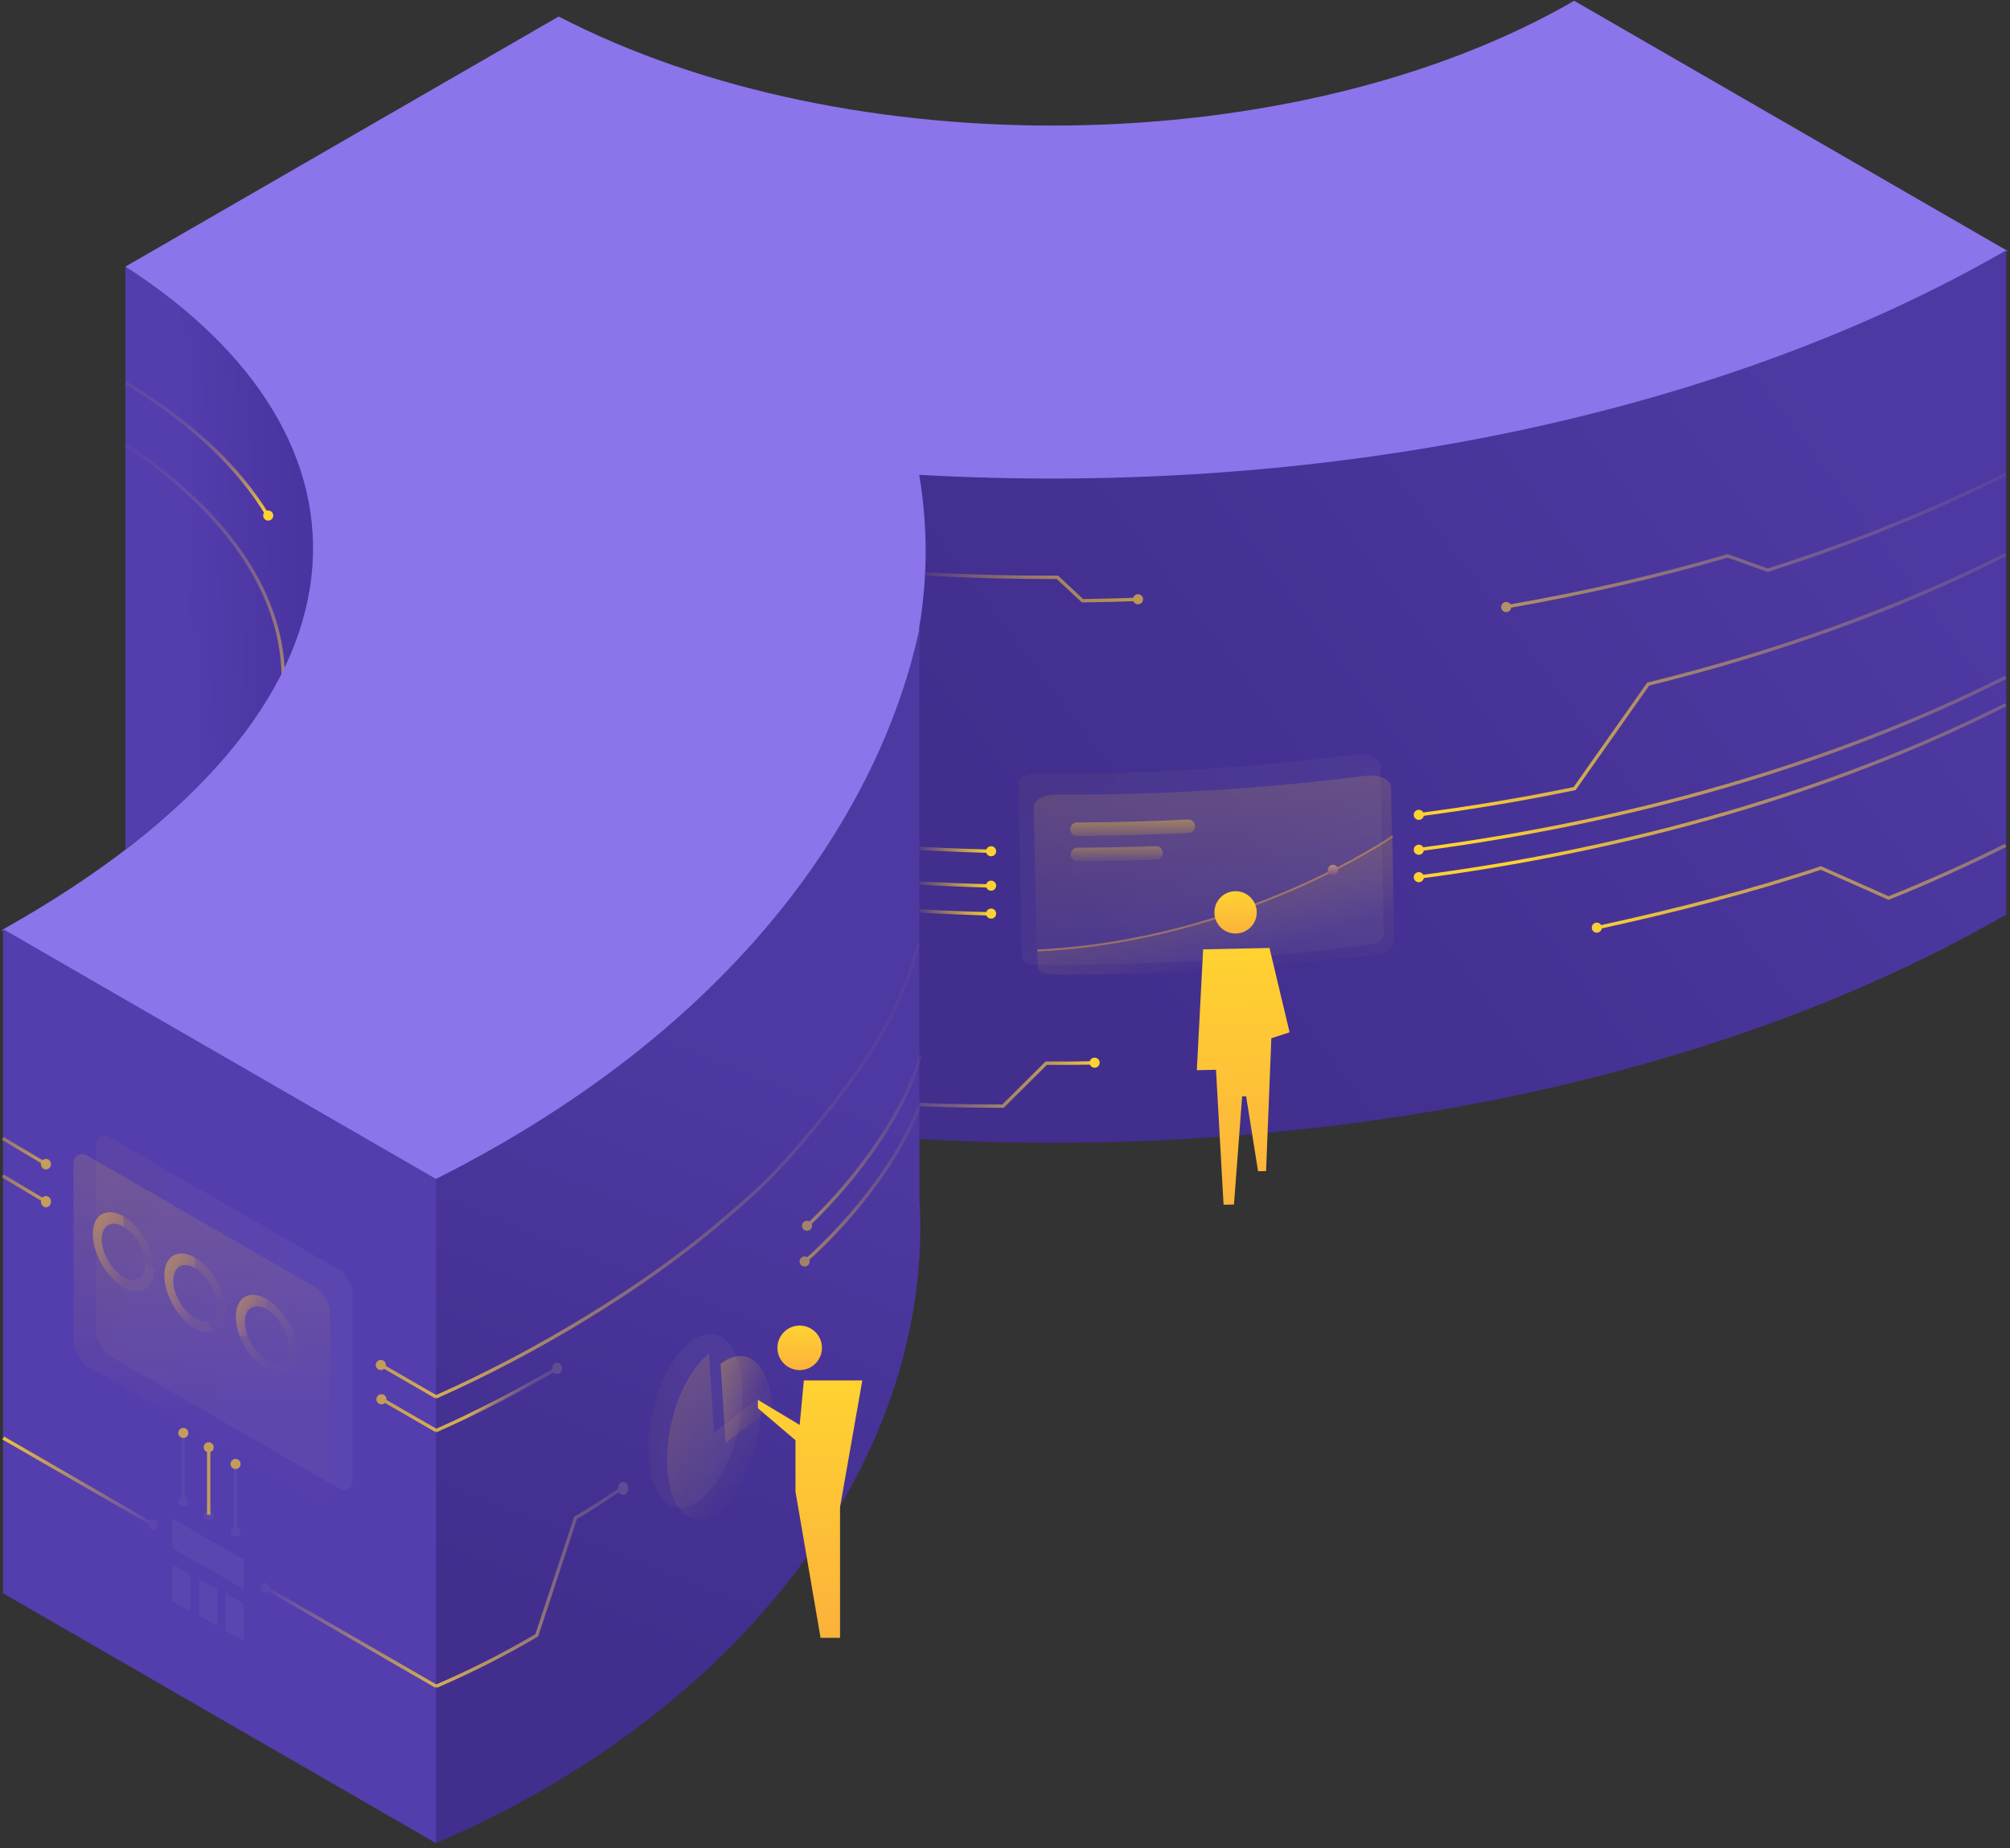 <svg width="597" height="549" viewBox="0 0 597 549" fill="none" xmlns="http://www.w3.org/2000/svg">
<rect x="0" y="0" width="597" height="549" fill="#333333" stroke="none"/>
<path d="M37.246 79.207C112.08 127.268 112.043 195.803 37.246 252.282L37.246 79.207Z" fill="url(#paint0_linear_705_86)"/>
<path d="M37.246 132.052C96.888 171.841 99.857 224.655 44.813 265.433" stroke="url(#paint1_linear_705_86)"/>
<path d="M37.476 113.735C56.9 125.466 70.931 138.833 79.553 153.164" stroke="url(#paint2_linear_705_86)"/>
<path d="M467.565 0.236C384.731 48.06 252.089 49.611 165.947 4.903L37.249 79.206C114.686 128.94 119.369 209.748 0.484 276.337L129.145 350.62C240.345 295.164 286.364 209.051 273.374 141.23C388.69 147.733 507.928 125.498 596.226 74.519L467.565 0.236Z" fill="url(#paint3_linear_705_86)"/>
<circle cx="79.665" cy="153.164" r="1.5" fill="#FFD231"/>
<path d="M273.02 338.394C388.336 344.898 507.574 322.662 595.871 271.684L595.871 74.356C507.574 125.335 388.336 147.57 273.02 141.067C275.569 156.133 275.569 171.314 273.02 186.378L273.02 338.394Z" fill="url(#paint4_linear_705_86)"/>
<path d="M338.009 178.054C332.516 178.257 327.017 178.395 321.516 178.468L314.092 171.526C301.039 171.561 287.983 171.229 274.974 170.533" stroke="url(#paint5_linear_705_86)"/>
<circle cx="338.009" cy="178.027" r="1.5" fill="#BB9753"/>
<path d="M273.02 270.622C280.025 271.017 287.045 271.306 294.072 271.489" stroke="url(#paint6_linear_705_86)"/>
<path d="M273.02 262.327C280.025 262.722 287.045 263.011 294.072 263.194" stroke="url(#paint7_linear_705_86)"/>
<path d="M273.02 252.021C280.025 252.416 287.045 252.705 294.072 252.888" stroke="url(#paint8_linear_705_86)"/>
<path opacity="0.4" d="M413.65 248.438C413.65 248.438 368.891 279.489 308.137 282.36" stroke="#FCB23B" stroke-width="0.6"/>
<path d="M410.988 277.697L410.022 227.567C409.979 225.327 406.385 223.725 402.579 224.211C371.59 228.172 339.036 230.04 307.605 229.799C304.784 229.778 302.431 231.116 302.462 232.746L303.459 284.518C303.481 285.639 305.01 286.537 306.95 286.557C340.091 286.893 374.539 284.88 407.13 280.533C409.405 280.229 411.013 279.038 410.988 277.697Z" fill="url(#paint9_linear_705_86)" fill-opacity="0.04"/>
<path opacity="0.2" d="M414.075 279.852L413.13 233.804C413.084 231.566 409.491 229.965 405.687 230.454C375.302 234.358 344.343 236.228 313.472 236.049C309.944 236.029 307 237.703 307.042 239.741L307.99 285.923C308.028 287.791 310.576 289.287 313.809 289.31C345.769 289.529 377.828 287.553 409.252 283.397C412.098 283.021 414.11 281.529 414.075 279.852Z" fill="url(#paint10_linear_705_86)"/>
<path d="M311.734 289.565C346.112 289.914 380.625 287.723 414.36 283.008L413.65 248.438C413.65 248.438 368.891 279.489 308.137 282.36L308.243 287.527C308.266 288.648 309.795 289.545 311.734 289.565Z" fill="url(#paint11_linear_705_86)" fill-opacity="0.11"/>
<circle cx="395.891" cy="258.436" r="1.521" transform="rotate(-1.176 395.891 258.436)" fill="url(#paint12_linear_705_86)"/>
<path opacity="0.4" d="M352.966 245.456C341.953 246.009 330.915 246.301 319.883 246.332" stroke="url(#paint13_linear_705_86)" stroke-width="4" stroke-linecap="round"/>
<path opacity="0.3" d="M320.038 253.819C327.808 253.798 335.58 253.647 343.344 253.366" stroke="url(#paint14_linear_705_86)" stroke-width="4" stroke-linecap="round"/>
<path d="M355.474 317.929L357.349 282.026L377.055 281.621L383.032 306.675L377.605 308.449L376.04 347.909L373.666 347.957L370.122 325.704L368.935 325.728L366.506 357.843L363.42 357.906L361.172 317.812L355.474 317.929Z" fill="url(#paint15_linear_705_86)"/>
<circle cx="366.982" cy="271.044" r="6.288" transform="rotate(-1.176 366.982 271.044)" fill="url(#paint16_linear_705_86)"/>
<path d="M420.999 252.45C484.008 244.235 544.242 227.153 595.727 201.203M420.999 260.606C484.008 252.391 544.242 235.309 595.727 209.359M420.999 242.106C436.765 240.05 452.358 237.44 467.683 234.274L489.532 203.231C527.406 193.922 563.301 181.096 595.727 164.753M475.096 275.437C498.183 270.392 520.378 264.68 540.847 257.857L560.94 266.791C572.909 261.985 584.525 256.759 595.727 251.113M448.185 180.115C470.394 176.257 492.138 171.264 513.141 165.136L525.016 169.389C549.885 161.515 573.613 152.005 595.727 140.859" stroke="url(#paint17_linear_705_86)"/>
<path d="M253.95 326.423C266.346 328.349 284.506 328.606 297.913 328.606L310.742 315.845C315.267 315.885 319.849 315.857 324.482 315.764" stroke="url(#paint18_linear_705_86)"/>
<path d="M273.086 356.186C277.569 430.084 223.608 507.134 129.477 547.575L129.477 350.248C224.306 302.485 262.655 235.896 273.086 186.738L273.086 356.186Z" fill="url(#paint19_linear_705_86)"/>
<path d="M129.022 425.231C141.955 419.517 154.152 413.202 165.512 406.501" stroke="url(#paint20_linear_705_86)"/>
<path d="M129.022 415.203C160.207 401.425 191.198 382.18 212.394 364.427C225.363 353.566 231.029 348.156 242.114 334.708C258.337 315.026 267.823 299.518 272.793 280.457" stroke="url(#paint21_linear_705_86)"/>
<path d="M239.798 364.149C256.019 348.831 269.507 328.654 273.419 313.472" stroke="url(#paint22_linear_705_86)"/>
<path d="M239.102 374.762C254.456 361.08 267.609 343.204 272.979 328.694" stroke="url(#paint23_linear_705_86)"/>
<circle cx="239.699" cy="364.149" r="1.5" fill="#A1826C"/>
<circle cx="238.986" cy="374.757" r="1.5" transform="rotate(2.28 238.986 374.757)" fill="#A1826C"/>
<path d="M192.674 432.809C193.488 445.799 200.362 451.527 208.022 445.619C215.683 439.712 221.228 424.384 220.414 411.404C219.599 398.415 212.726 392.686 205.065 398.594C197.405 404.502 191.859 419.82 192.674 432.809Z" fill="url(#paint24_linear_705_86)" fill-opacity="0.04"/>
<path opacity="0.4" d="M214.026 405.174C215.844 403.768 217.686 402.987 219.446 402.867C221.199 402.748 222.84 403.301 224.27 404.494C225.699 405.688 226.883 407.486 227.758 409.798C228.633 412.11 229.189 414.898 229.383 417.984L215.5 428.683L214.026 405.174Z" fill="url(#paint25_linear_705_86)"/>
<path opacity="0.2" d="M225.94 414.93C226.231 419.579 225.704 424.754 224.422 429.796C223.14 434.838 221.162 439.524 218.744 443.259C216.325 446.994 213.561 449.61 210.811 450.781C208.062 451.951 205.453 451.62 203.305 449.826C201.156 448.031 199.578 444.86 198.75 440.72C197.931 436.571 197.905 431.63 198.688 426.524C199.471 421.418 201.012 416.37 203.133 412.026C205.253 407.682 207.844 404.231 210.591 402.12L212.066 425.638L225.94 414.93Z" fill="url(#paint26_linear_705_86)"/>
<path d="M129.552 350.271L0.891 275.989L0.891 473.316L129.552 547.599L129.552 350.271Z" fill="#543DAD"/>
<circle cx="54.453" cy="446.071" r="1.5" fill="#5B45AE"/>
<circle cx="61.983" cy="450.026" r="1.5" fill="#5B45AE"/>
<circle cx="69.96" cy="454.958" r="1.5" fill="#5B45AE"/>
<circle cx="474.271" cy="275.588" r="1.5" fill="#F9CD36"/>
<circle cx="447.364" cy="180.339" r="1.5" fill="#B29166"/>
<circle cx="421.406" cy="252.437" r="1.5" fill="#FFD231"/>
<circle cx="421.406" cy="242.07" r="1.5" fill="#FFD231"/>
<circle cx="294.377" cy="252.888" r="1.5" fill="#FFD231"/>
<circle cx="421.406" cy="260.591" r="1.5" fill="#FFD231"/>
<circle cx="294.377" cy="271.409" r="1.5" fill="#FFD231"/>
<circle cx="325.119" cy="315.702" r="1.5" fill="#FFD231"/>
<circle cx="294.377" cy="263.114" r="1.5" fill="#FFD231"/>
<path d="M61.983 450.026L61.983 429.869" stroke="url(#paint27_linear_705_86)"/>
<circle cx="61.983" cy="429.952" r="1.5" fill="#C39D5B"/>
<path d="M69.96 454.458L69.96 435.417" stroke="url(#paint28_linear_705_86)"/>
<circle cx="69.96" cy="434.917" r="1.5" fill="#C39D5B"/>
<path d="M256.118 410.094H238.758L237.518 423.321L225.118 415.881V418.361L236.278 427.868V443.161L243.718 486.561H249.505V447.708L256.118 410.094Z" fill="url(#paint29_linear_705_86)"/>
<circle cx="237.517" cy="400.415" r="6.613" fill="url(#paint30_linear_705_86)"/>
<rect width="6.305" height="11.008" transform="matrix(0.866 0.5 -2.20305e-08 1 51.164 464.635)" fill="#5B45AE"/>
<rect width="88.029" height="65.042" rx="5" transform="matrix(0.866 0.5 -2.20305e-08 1 28.524 335.487)" fill="url(#paint31_linear_705_86)" fill-opacity="0.04"/>
<rect opacity="0.15" width="87.985" height="62.634" rx="5" transform="matrix(0.866 0.5 -2.20305e-08 1 21.831 340.946)" fill="url(#paint32_linear_705_86)"/>
<path opacity="0.2" d="M36.683 382.399C31.66 379.499 27.571 372.423 27.571 366.622C27.571 360.82 31.668 358.464 36.683 361.361C41.698 364.258 45.791 371.341 45.791 377.139C45.791 382.936 41.702 385.3 36.683 382.399ZM36.683 364.401C33.111 362.353 30.206 364.02 30.206 368.142C30.206 372.263 33.111 377.299 36.683 379.359C40.256 381.42 43.161 379.745 43.161 375.619C43.161 371.493 40.248 366.482 36.683 364.401V364.401Z" fill="url(#paint33_linear_705_86)"/>
<path opacity="0.4" d="M36.683 382.399C31.66 379.499 27.571 372.423 27.571 366.622C27.571 360.82 31.668 358.464 36.683 361.361V364.401C33.111 362.353 30.206 364.02 30.206 368.142C30.206 372.263 33.111 377.299 36.683 379.359C40.256 381.42 43.161 379.745 43.161 375.619L45.791 377.139C45.787 382.94 41.702 385.3 36.683 382.399Z" fill="url(#paint34_linear_705_86)"/>
<path opacity="0.2" d="M57.929 394.674C52.906 391.774 48.821 384.694 48.821 378.897C48.821 373.099 52.918 370.735 57.929 373.636C62.94 376.537 67.037 383.612 67.037 389.414C67.037 395.215 62.952 397.575 57.929 394.674ZM57.929 376.676C54.356 374.627 51.452 376.291 51.452 380.417C51.452 384.542 54.356 389.569 57.929 391.634C61.502 393.699 64.406 392.02 64.406 387.894C64.406 383.768 61.502 378.737 57.929 376.676Z" fill="url(#paint35_linear_705_86)"/>
<path opacity="0.4" d="M57.929 394.674C52.906 391.774 48.821 384.694 48.821 378.897C48.821 373.099 52.918 370.735 57.929 373.636V376.676C54.356 374.627 51.452 376.291 51.452 380.417C51.452 384.542 54.356 389.569 57.929 391.634C59.257 392.401 60.531 392.675 61.616 392.454L63.12 395.818C61.592 396.141 59.797 395.752 57.929 394.674Z" fill="url(#paint36_linear_705_86)"/>
<path opacity="0.2" d="M79.181 406.941C74.158 404.04 70.073 396.96 70.073 391.163C70.073 385.366 74.17 383.002 79.181 385.902C84.192 388.803 88.305 395.879 88.305 401.68C88.305 407.482 84.208 409.842 79.181 406.941ZM79.181 388.942C75.612 386.894 72.704 388.557 72.704 392.683C72.704 396.809 75.612 401.836 79.181 403.901C82.75 405.966 85.659 404.286 85.659 400.16C85.659 396.034 82.754 391.003 79.181 388.942Z" fill="url(#paint37_linear_705_86)"/>
<path opacity="0.4" d="M71.253 397.03C70.512 395.161 70.112 393.174 70.073 391.163C70.073 385.362 74.17 383.002 79.181 385.902V388.942C75.612 386.894 72.704 388.557 72.704 392.683C72.735 394.112 73.023 395.523 73.556 396.85L71.253 397.03Z" fill="url(#paint38_linear_705_86)"/>
<rect width="24.537" height="8.86" transform="matrix(0.866 0.5 -2.20305e-08 1 51.164 451.052)" fill="#5B45AE"/>
<path d="M54.453 445.217L54.453 425.061" stroke="url(#paint39_linear_705_86)"/>
<rect width="6.289" height="11.013" transform="matrix(0.866 0.5 -2.20305e-08 1 59.103 468.966)" fill="#5B45AE"/>
<rect width="6.311" height="11.096" transform="matrix(0.866 0.5 -2.20305e-08 1 66.948 473.31)" fill="#5B45AE"/>
<path d="M129.54 500.959C140.007 496.462 149.982 491.383 159.437 485.806L170.966 450.902C174.998 448.704 181.649 444.104 185.475 441.694" stroke="url(#paint40_linear_705_86)"/>
<path d="M79.238 471.898L97.272 482.31L129.54 500.958" stroke="url(#paint41_linear_705_86)"/>
<path d="M113.107 405.512L129.559 415.011" stroke="url(#paint42_linear_705_86)"/>
<path d="M113.107 415.494L129.559 424.992" stroke="url(#paint43_linear_705_86)"/>
<circle cx="113.107" cy="405.512" r="1.5" fill="#C39D5B"/>
<ellipse cx="13.659" cy="356.988" rx="1.5" ry="1.677" fill="#C39D5B"/>
<ellipse cx="13.659" cy="345.85" rx="1.5" ry="1.567" fill="#C39D5B"/>
<circle cx="113.293" cy="415.698" r="1.5" fill="#C39D5B"/>
<ellipse cx="185.061" cy="442.174" rx="1.5" ry="1.926" fill="#614B92"/>
<ellipse cx="165.493" cy="406.502" rx="1.5" ry="1.68" fill="#614B92"/>
<ellipse cx="78.684" cy="471.68" rx="1.303" ry="1.5" fill="#5B45AE"/>
<path d="M45.54 452.958L13.273 434.31L0.954 427.198" stroke="url(#paint44_linear_705_86)"/>
<ellipse cx="45.54" cy="452.958" rx="1.303" ry="1.5" fill="#5B45AE"/>
<circle cx="54.453" cy="425.698" r="1.5" fill="#C39D5B"/>
<path d="M13.659 356.988L0.818 349.313" stroke="url(#paint45_linear_705_86)"/>
<path d="M13.659 345.85L0.818 338.176" stroke="url(#paint46_linear_705_86)"/>
<defs>
<linearGradient id="paint0_linear_705_86" x1="53.383" y1="146.5" x2="88.827" y2="145.537" gradientUnits="userSpaceOnUse">
<stop stop-color="#543DAD"/>
<stop offset="1" stop-color="#4934A0"/>
</linearGradient>
<linearGradient id="paint1_linear_705_86" x1="36.514" y1="286.382" x2="-43.706" y2="165.594" gradientUnits="userSpaceOnUse">
<stop stop-color="#FFD231"/>
<stop offset="1" stop-color="#6857AF" stop-opacity="0"/>
</linearGradient>
<linearGradient id="paint2_linear_705_86" x1="45.137" y1="132.812" x2="53.09" y2="119.094" gradientUnits="userSpaceOnUse">
<stop stop-color="#FFD231"/>
<stop offset="1" stop-color="#6857AF" stop-opacity="0"/>
</linearGradient>
<linearGradient id="paint3_linear_705_86" x1="461.666" y1="-3.169" x2="225.341" y2="406.158" gradientUnits="userSpaceOnUse">
<stop stop-color="#8C74EB"/>
<stop offset="1" stop-color="#8C74EB"/>
</linearGradient>
<linearGradient id="paint4_linear_705_86" x1="595.381" y1="191" x2="378.117" y2="354.843" gradientUnits="userSpaceOnUse">
<stop stop-color="#4E39A2"/>
<stop offset="1" stop-color="#412E8D"/>
</linearGradient>
<linearGradient id="paint5_linear_705_86" x1="338.04" y1="178.272" x2="297.794" y2="207.879" gradientUnits="userSpaceOnUse">
<stop stop-color="#BC9852"/>
<stop offset="1" stop-color="#FFD231" stop-opacity="0"/>
</linearGradient>
<linearGradient id="paint6_linear_705_86" x1="294.072" y1="271.56" x2="276.638" y2="281.121" gradientUnits="userSpaceOnUse">
<stop stop-color="#FFD231"/>
<stop offset="1" stop-color="#FFD231" stop-opacity="0"/>
</linearGradient>
<linearGradient id="paint7_linear_705_86" x1="294.072" y1="263.265" x2="276.638" y2="272.826" gradientUnits="userSpaceOnUse">
<stop stop-color="#FFD231"/>
<stop offset="1" stop-color="#FFD231" stop-opacity="0"/>
</linearGradient>
<linearGradient id="paint8_linear_705_86" x1="294.072" y1="252.959" x2="276.638" y2="262.52" gradientUnits="userSpaceOnUse">
<stop stop-color="#FFD231"/>
<stop offset="1" stop-color="#FFD231" stop-opacity="0"/>
</linearGradient>
<linearGradient id="paint9_linear_705_86" x1="340.365" y1="228.155" x2="356.744" y2="271.739" gradientUnits="userSpaceOnUse">
<stop stop-color="#FFD231"/>
<stop offset="0" stop-color="#FEE27F"/>
<stop offset="1" stop-color="#FEF2C9"/>
</linearGradient>
<linearGradient id="paint10_linear_705_86" x1="338.541" y1="204.412" x2="334.735" y2="285.8" gradientUnits="userSpaceOnUse">
<stop stop-color="#FFD231"/>
<stop offset="1" stop-color="#FFD231" stop-opacity="0.08"/>
</linearGradient>
<linearGradient id="paint11_linear_705_86" x1="366.771" y1="264.813" x2="373.694" y2="287.003" gradientUnits="userSpaceOnUse">
<stop stop-color="#E5AE20"/>
<stop offset="0.859" stop-color="#FBDC8C" stop-opacity="0"/>
</linearGradient>
<linearGradient id="paint12_linear_705_86" x1="395.891" y1="256.915" x2="395.891" y2="259.957" gradientUnits="userSpaceOnUse">
<stop stop-color="#BE8A7A"/>
<stop offset="1" stop-color="#795587"/>
</linearGradient>
<linearGradient id="paint13_linear_705_86" x1="330.659" y1="243.713" x2="330.715" y2="250.605" gradientUnits="userSpaceOnUse">
<stop stop-color="#FFD231"/>
<stop offset="1" stop-color="#FFD231" stop-opacity="0"/>
</linearGradient>
<linearGradient id="paint14_linear_705_86" x1="327.595" y1="252.029" x2="327.6" y2="256.881" gradientUnits="userSpaceOnUse">
<stop stop-color="#FFD231"/>
<stop offset="1" stop-color="#FFD231" stop-opacity="0"/>
</linearGradient>
<linearGradient id="paint15_linear_705_86" x1="368.627" y1="281.794" x2="370.186" y2="357.767" gradientUnits="userSpaceOnUse">
<stop stop-color="#FFD231"/>
<stop offset="1" stop-color="#FCB23B"/>
</linearGradient>
<linearGradient id="paint16_linear_705_86" x1="366.982" y1="264.756" x2="366.982" y2="277.332" gradientUnits="userSpaceOnUse">
<stop stop-color="#FFD231"/>
<stop offset="1" stop-color="#FCB23B"/>
</linearGradient>
<linearGradient id="paint17_linear_705_86" x1="431.216" y1="242.993" x2="575.164" y2="68.668" gradientUnits="userSpaceOnUse">
<stop stop-color="#FFD231"/>
<stop offset="1" stop-color="#6857AF" stop-opacity="0"/>
</linearGradient>
<linearGradient id="paint18_linear_705_86" x1="327.118" y1="316.795" x2="268.041" y2="286.985" gradientUnits="userSpaceOnUse">
<stop stop-color="#FFD231"/>
<stop offset="1" stop-color="#6857AF" stop-opacity="0"/>
</linearGradient>
<linearGradient id="paint19_linear_705_86" x1="287.885" y1="337.5" x2="221.81" y2="503.648" gradientUnits="userSpaceOnUse">
<stop stop-color="#4E39A2"/>
<stop offset="1" stop-color="#412E8D"/>
</linearGradient>
<linearGradient id="paint20_linear_705_86" x1="166.494" y1="405.313" x2="164.884" y2="402.967" gradientUnits="userSpaceOnUse">
<stop stop-color="#715993" stop-opacity="0.58"/>
<stop offset="1" stop-color="#D2AC54"/>
</linearGradient>
<linearGradient id="paint21_linear_705_86" x1="263.054" y1="304.02" x2="128.301" y2="303.962" gradientUnits="userSpaceOnUse">
<stop stop-color="#715993" stop-opacity="0.18"/>
<stop offset="1" stop-color="#D5AE52"/>
</linearGradient>
<linearGradient id="paint22_linear_705_86" x1="274.325" y1="313.494" x2="226.364" y2="327.924" gradientUnits="userSpaceOnUse">
<stop stop-color="#715993" stop-opacity="0.18"/>
<stop offset="1" stop-color="#AB8B65"/>
</linearGradient>
<linearGradient id="paint23_linear_705_86" x1="275.079" y1="325.126" x2="226.72" y2="338.164" gradientUnits="userSpaceOnUse">
<stop stop-color="#715993" stop-opacity="0.18"/>
<stop offset="1" stop-color="#AB8B65"/>
</linearGradient>
<linearGradient id="paint24_linear_705_86" x1="197.165" y1="415.574" x2="213.073" y2="416.922" gradientUnits="userSpaceOnUse">
<stop stop-color="#FFD231"/>
<stop offset="0" stop-color="#FEE27F"/>
<stop offset="1" stop-color="#FEF2C9"/>
</linearGradient>
<linearGradient id="paint25_linear_705_86" x1="208.201" y1="410.932" x2="225.702" y2="416.722" gradientUnits="userSpaceOnUse">
<stop stop-color="#F8CC35"/>
<stop offset="1" stop-color="#FCB23B" stop-opacity="0.12"/>
</linearGradient>
<linearGradient id="paint26_linear_705_86" x1="193.288" y1="409.874" x2="224.217" y2="431.771" gradientUnits="userSpaceOnUse">
<stop stop-color="#FCBA3B"/>
<stop offset="1" stop-color="#FFD231" stop-opacity="0.08"/>
</linearGradient>
<linearGradient id="paint27_linear_705_86" x1="-150848" y1="-86677.6" x2="-150839" y2="-86692.3" gradientUnits="userSpaceOnUse">
<stop stop-color="#5B45AE"/>
<stop offset="1" stop-color="#C39D5B"/>
</linearGradient>
<linearGradient id="paint28_linear_705_86" x1="-150840" y1="-86673.1" x2="-150832" y2="-86687" gradientUnits="userSpaceOnUse">
<stop stop-color="#5B45AE"/>
<stop offset="1" stop-color="#C39D5B"/>
</linearGradient>
<linearGradient id="paint29_linear_705_86" x1="240.618" y1="410.094" x2="240.618" y2="486.561" gradientUnits="userSpaceOnUse">
<stop stop-color="#FFD231"/>
<stop offset="1" stop-color="#FCB23B"/>
</linearGradient>
<linearGradient id="paint30_linear_705_86" x1="237.517" y1="393.801" x2="237.517" y2="407.028" gradientUnits="userSpaceOnUse">
<stop stop-color="#FFD231"/>
<stop offset="1" stop-color="#FCB23B"/>
</linearGradient>
<linearGradient id="paint31_linear_705_86" x1="16.867" y1="23.467" x2="60.395" y2="38.827" gradientUnits="userSpaceOnUse">
<stop stop-color="#FFD231"/>
<stop offset="0" stop-color="#FEE27F"/>
<stop offset="1" stop-color="#FEF2C9"/>
</linearGradient>
<linearGradient id="paint32_linear_705_86" x1="-9.827" y1="8.494" x2="21.776" y2="69.029" gradientUnits="userSpaceOnUse">
<stop stop-color="#F8CC35" stop-opacity="0.966"/>
<stop offset="1" stop-color="#FFD231" stop-opacity="0.08"/>
</linearGradient>
<linearGradient id="paint33_linear_705_86" x1="25.536" y1="363.311" x2="39.977" y2="378.566" gradientUnits="userSpaceOnUse">
<stop stop-color="#FCB23B"/>
<stop offset="1" stop-color="#FFD231" stop-opacity="0.08"/>
</linearGradient>
<linearGradient id="paint34_linear_705_86" x1="19.827" y1="366.892" x2="39.008" y2="377.384" gradientUnits="userSpaceOnUse">
<stop stop-color="#F8CC35"/>
<stop offset="1" stop-color="#FCB23B" stop-opacity="0.12"/>
</linearGradient>
<linearGradient id="paint35_linear_705_86" x1="46.787" y1="375.585" x2="61.228" y2="390.837" gradientUnits="userSpaceOnUse">
<stop stop-color="#FCB23B"/>
<stop offset="1" stop-color="#FFD231" stop-opacity="0.08"/>
</linearGradient>
<linearGradient id="paint36_linear_705_86" x1="42.744" y1="379.17" x2="59.261" y2="386.256" gradientUnits="userSpaceOnUse">
<stop stop-color="#F8CC35"/>
<stop offset="1" stop-color="#FCB23B" stop-opacity="0.12"/>
</linearGradient>
<linearGradient id="paint37_linear_705_86" x1="68.037" y1="387.852" x2="82.478" y2="403.117" gradientUnits="userSpaceOnUse">
<stop stop-color="#FCB23B"/>
<stop offset="1" stop-color="#FFD231" stop-opacity="0.08"/>
</linearGradient>
<linearGradient id="paint38_linear_705_86" x1="66.202" y1="388.222" x2="76.008" y2="393.32" gradientUnits="userSpaceOnUse">
<stop stop-color="#F8CC35"/>
<stop offset="1" stop-color="#FCB23B" stop-opacity="0.12"/>
</linearGradient>
<linearGradient id="paint39_linear_705_86" x1="-150855" y1="-86682.4" x2="-150847" y2="-86697.1" gradientUnits="userSpaceOnUse">
<stop stop-color="#5B45AE"/>
<stop offset="1" stop-color="#C39D5B"/>
</linearGradient>
<linearGradient id="paint40_linear_705_86" x1="184.001" y1="443.788" x2="119.437" y2="485.536" gradientUnits="userSpaceOnUse">
<stop stop-color="#715993" stop-opacity="0.58"/>
<stop offset="1" stop-color="#D5AE53"/>
</linearGradient>
<linearGradient id="paint41_linear_705_86" x1="79.238" y1="472.099" x2="104.996" y2="515.829" gradientUnits="userSpaceOnUse">
<stop stop-color="#5B45AE"/>
<stop offset="1" stop-color="#D6AF51"/>
</linearGradient>
<linearGradient id="paint42_linear_705_86" x1="112.027" y1="407.73" x2="115.294" y2="418.523" gradientUnits="userSpaceOnUse">
<stop stop-color="#C39D5A"/>
<stop offset="1" stop-color="#D5AE52"/>
</linearGradient>
<linearGradient id="paint43_linear_705_86" x1="112.027" y1="417.712" x2="115.294" y2="428.504" gradientUnits="userSpaceOnUse">
<stop stop-color="#C39D5A"/>
<stop offset="1" stop-color="#D5AE52"/>
</linearGradient>
<linearGradient id="paint44_linear_705_86" x1="-4.762" y1="424.099" x2="20.332" y2="467.488" gradientUnits="userSpaceOnUse">
<stop stop-color="#FFD231"/>
<stop offset="0.988" stop-color="#5B45AE"/>
</linearGradient>
<linearGradient id="paint45_linear_705_86" x1="-1.947" y1="349.313" x2="-2.771" y2="355.361" gradientUnits="userSpaceOnUse">
<stop stop-color="#DAB144" stop-opacity="0.5"/>
<stop offset="1" stop-color="#C39D5A"/>
</linearGradient>
<linearGradient id="paint46_linear_705_86" x1="-1.947" y1="338.176" x2="-2.771" y2="344.223" gradientUnits="userSpaceOnUse">
<stop stop-color="#DAB144" stop-opacity="0.5"/>
<stop offset="1" stop-color="#C39D5A"/>
</linearGradient>
</defs>
</svg>
